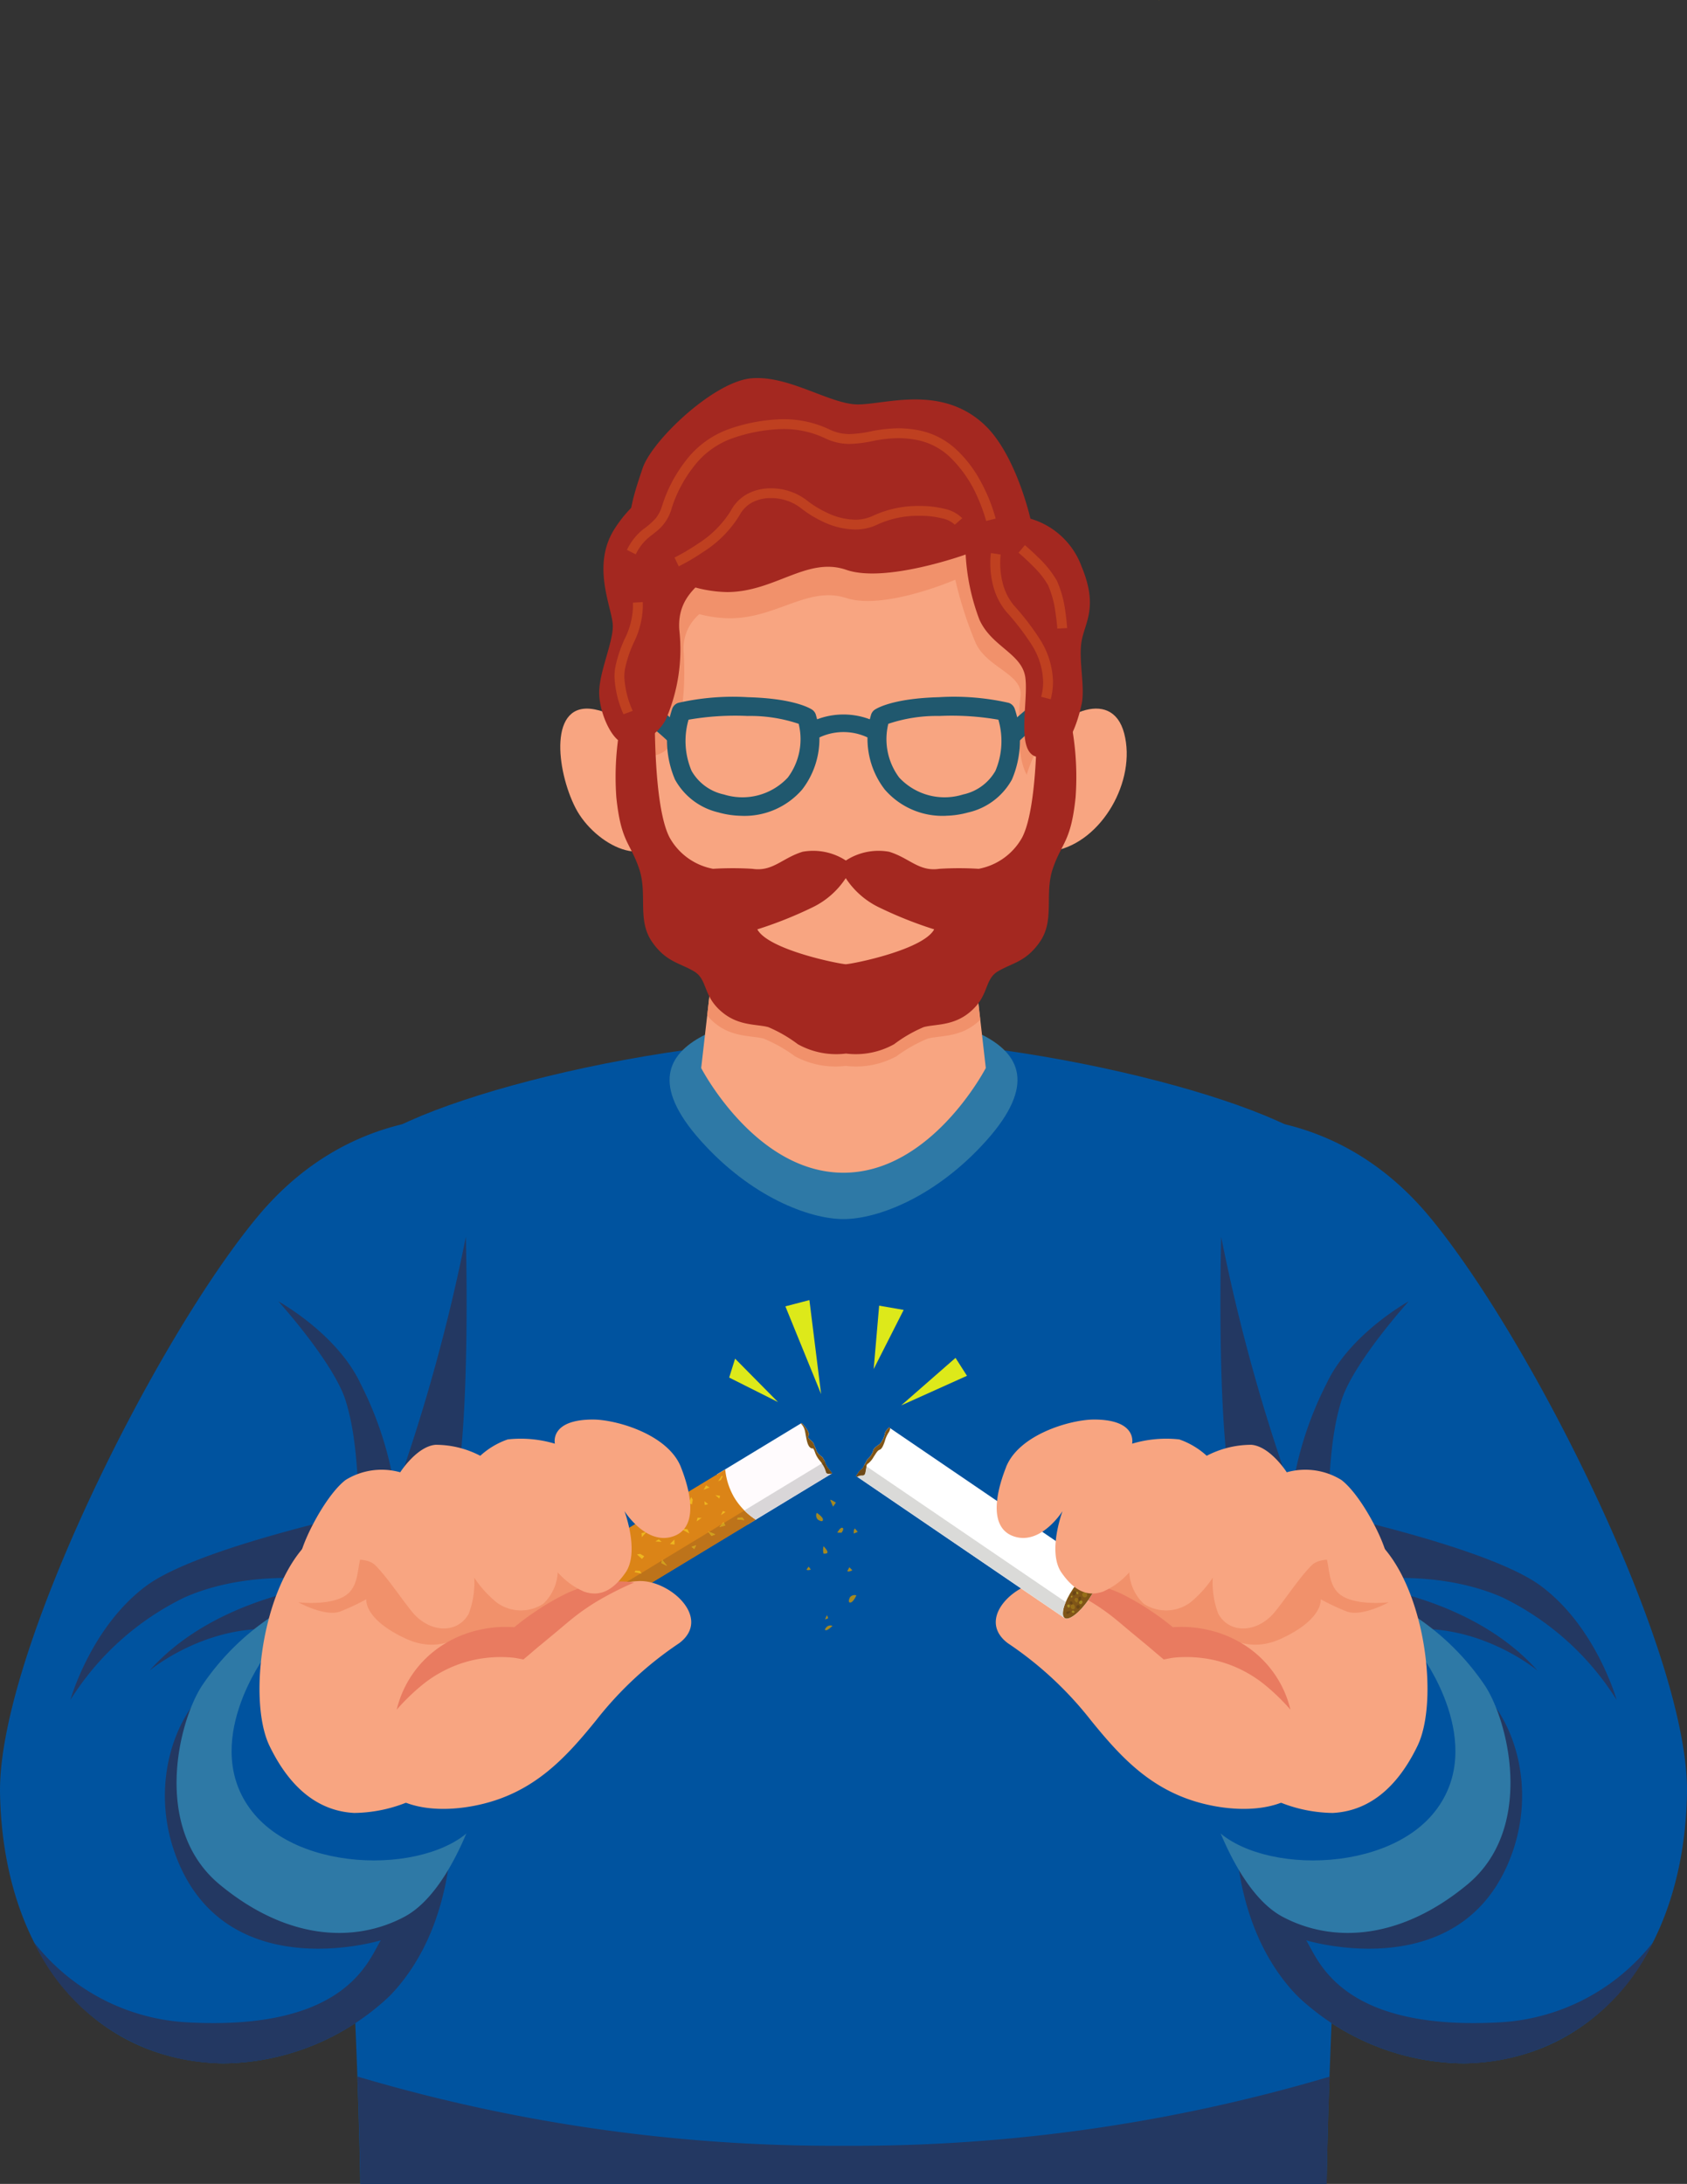 <svg xmlns="http://www.w3.org/2000/svg" xmlns:xlink="http://www.w3.org/1999/xlink" width="113.99" height="147.498" viewBox="0 0 113.99 147.498">
  <rect x="0" y="0" width="113.99" height="147.498" fill="#333333" stroke="none"/>
  <defs>
    <clipPath id="clip-path">
      <path id="path196" d="M348.116-184.091l-11.073-7.542h0l11.073,7.542h0" transform="translate(-337.043 191.633)"/>
    </clipPath>
  </defs>
  <g id="g10" transform="translate(-104.675 591.744)">
    <path id="path18" d="M261.083-233.105c.407-25.307,4.334-60.025.554-69.033-1.445-3.441-19.494-8.362-33.2-8.362s-31.752,4.921-33.2,8.362c-3.78,9.009.146,43.727.554,69.033h65.284" transform="translate(-66.771 -211.141)" fill="#00539f"/>
    <path id="path20" d="M201.593-29.069c.089,2.477.158,4.9.2,7.246h65.284c.038-2.344.106-4.768.2-7.246A113.13,113.13,0,0,1,234.43-24.4a113.132,113.132,0,0,1-32.837-4.674" transform="translate(-72.76 -422.423)" fill="#233862"/>
    <path id="path22" d="M307.453-314.732c-2.311-1.224-6.39-1.224-9.517-1.224s-7.206,0-9.517,1.224-3.526,3.272-.136,7.069,7.341,5.3,9.653,5.3,6.254-1.5,9.653-5.3,2.175-5.846-.136-7.069" transform="translate(-136.266 -207.046)" fill="#2e79a6"/>
    <path id="path24" d="M137.933-288.856s-8.908-1.782-15.836,6.532-17.6,29.641-17.419,38.995c.2,10.491,5.938,18.013,15.044,18.212A16.578,16.578,0,0,0,131-229.67c4.951-5.113,4.157-13.065,4.157-13.065l2.771-46.121" transform="translate(0 -227.27)" fill="#00539f"/>
    <path id="path26" d="M134.024-134.2c-2.4-2.4-4.564-3.471-6.337-3.387-3.048.144-6.414,6.1-4.15,12.136,3.346,8.923,13.852,5.7,13.852,5.7-.791,1.188-2.177,6.137-13.064,5.542a14.113,14.113,0,0,1-10.353-5.382,14.177,14.177,0,0,0,12.729,8.153,16.578,16.578,0,0,0,11.283-4.553c4.951-5.113,4.157-13.065,4.157-13.065l.04-.658a17.658,17.658,0,0,1-8.156-4.488" transform="translate(-6.979 -340.949)" fill="#233862"/>
    <path id="path28" d="M150.465-256.607A123.642,123.642,0,0,1,145.7-239.34a23.8,23.8,0,0,0-2.358-7.37c-1.584-3.365-5.543-5.543-5.543-5.543s3.761,4.157,4.553,6.73.755,5.285.969,7.563c-3.723.849-11.6,2.822-14.43,4.908-3.761,2.771-5.147,7.72-5.147,7.72a18.764,18.764,0,0,1,7.72-6.928c4.949-2.178,10.689-.99,10.689-.99s-8.314.594-13.064,5.938c0,0,4.949-4.157,10.887-2.375s8.116-4.157,9.5-8.512.99-18.409.99-18.409" transform="translate(-14.314 -251.6)" fill="#233862"/>
    <path id="path30" d="M159.338-154.733a17,17,0,0,0-5.1,4.94c-1.6,2.467-3.339,9.652,1.213,13.413s9.106,3.959,12.471,2.178,5.146-8.315,5.146-8.315l-13.731-12.216" transform="translate(-35.928 -328.082)" fill="#2e79a6"/>
    <path id="path32" d="M169.743-143.226s-4.475,5.984-.911,10.536,13.262,4.157,15.439.4-14.528-10.932-14.528-10.932" transform="translate(-47.13 -336.72)" fill="#00539f"/>
    <path id="path34" d="M301.134-199.3l5.714-3.464s-.169-.219-.305-.386a1.384,1.384,0,0,1-.209-.462l-.142-.235s-.345-.246-.4-.427-.115-.278-.2-.5-.456-.312-.331-.548-.473-.839-.473-.839l-5.714,3.464,2.057,3.393" transform="translate(-145.946 -289.477)" fill="#fffbfd"/>
    <path id="path36" d="M322.06-205.612c.1.512.146.947.35,1.108a.2.2,0,0,0,.154.06c.045,0,.064-.007.157.216a1.737,1.737,0,0,0,.322.59,2.167,2.167,0,0,1,.433.773c.029.152.19.149.379.127l.04-.024s-.169-.219-.305-.386a1.384,1.384,0,0,1-.209-.462l-.142-.235s-.345-.246-.4-.427-.115-.278-.2-.5-.456-.312-.331-.548-.473-.839-.473-.839l-.054.033a.99.99,0,0,1,.277.511" transform="translate(-162.992 -289.477)" fill="#805517"/>
    <path id="path38" d="M274.562-193.593l-8.772,5.317,0,0c-.246.235-.026,1.1.517,2s1.212,1.493,1.535,1.383l0,0,8.772-5.317a4.65,4.65,0,0,1-1.426-1.456,4.645,4.645,0,0,1-.63-1.938" transform="translate(-120.882 -298.908)" fill="#db8417"/>
    <path id="path40" d="M289.055-177.594l.619.338-.122-.283Z" transform="translate(-138.421 -310.919)" fill="#eeb620"/>
    <path id="path42" d="M286.59-174.6l-.3.306.311.033Z" transform="translate(-136.348 -313.167)" fill="#eeb620"/>
    <path id="path44" d="M297.069-176.633l-.508-.2.251.309.257-.105" transform="translate(-144.056 -311.487)" fill="#eeb620"/>
    <path id="path46" d="M299.71-179.022l.395-.108-.118-.233-.277.341" transform="translate(-146.42 -309.591)" fill="#eeb620"/>
    <path id="path48" d="M284.376-168.749l-.342-.424-.04.236.383.188" transform="translate(-134.622 -317.241)" fill="#eeb620"/>
    <path id="path50" d="M295.435-188.989l.4-.148-.242-.145Z" transform="translate(-143.211 -302.145)" fill="#eeb620"/>
    <path id="path52" d="M278.6-176.33l.329-.358-.349.093Z" transform="translate(-130.557 -311.6)" fill="#eeb620"/>
    <path id="path54" d="M271.12-169.98l-.25.318.223.088Z" transform="translate(-124.769 -316.635)" fill="#eeb620"/>
    <path id="path56" d="M291.338-185.7l.226.078.056-.32-.111-.182-.171.424" transform="translate(-140.135 -304.517)" fill="#eeb620"/>
    <path id="path58" d="M277.684-170.374l.152-.184-.28-.165-.21.04.338.308" transform="translate(-129.631 -316.078)" fill="#eeb620"/>
    <path id="path60" d="M274.079-161.616l-.215.049-.117.281.078.091.254-.421" transform="translate(-126.929 -322.915)" fill="#eeb620"/>
    <path id="path62" d="M304.979-180.406l-.136-.173-.3.015-.049.11.49.049" transform="translate(-150.009 -308.678)" fill="#eeb620"/>
    <path id="path64" d="M277.144-165.966l-.117-.186-.3-.017-.06.1.482.1" transform="translate(-129.117 -319.496)" fill="#eeb620"/>
    <path id="path66" d="M286.773-183.06l-.514-.1.088.181Z" transform="translate(-136.322 -306.739)" fill="#eeb620"/>
    <path id="path68" d="M293.527-180.247l.331-.237-.272-.006Z" transform="translate(-141.779 -308.746)" fill="#eeb620"/>
    <path id="path70" d="M282.334-174.509l.426.029-.2-.169Z" transform="translate(-133.375 -313.129)" fill="#eeb620"/>
    <path id="path72" d="M292.444-173.058l-.311.1.181.154.13-.254" transform="translate(-140.732 -314.324)" fill="#eeb620"/>
    <path id="path74" d="M298.591-186.636l.27.234.05-.186Z" transform="translate(-145.58 -304.131)" fill="#eeb620"/>
    <path id="path76" d="M271.327-165.172l-.351.206.2.049Z" transform="translate(-124.849 -320.245)" fill="#eeb620"/>
    <path id="path78" d="M295.877-184.782l-.256-.193.028.252Z" transform="translate(-143.35 -305.377)" fill="#eeb620"/>
    <path id="path80" d="M300.085-182.05l.315-.213-.175-.067Z" transform="translate(-146.702 -307.363)" fill="#eeb620"/>
    <path id="path82" d="M272.817-173.5l.236-.3-.187-.011Z" transform="translate(-126.23 -313.758)" fill="#eeb620"/>
    <path id="path84" d="M283.844-179.311l-.19,0-.069.252.085.11.174-.358" transform="translate(-134.314 -309.628)" fill="#eeb620"/>
    <path id="path86" d="M299.351-191.514l.189-.088.118-.238-.062-.049-.246.375" transform="translate(-146.151 -300.187)" fill="#eeb620"/>
    <path id="path88" d="M266.744-170.944l-.024.167.194.083.1-.064-.268-.185" transform="translate(-121.654 -315.912)" fill="#eeb620"/>
    <path id="path90" d="M274.328-186.465l0,0h0l0,0,8.224-4.985h0l-8.224,4.984m13.632-8.834,0,0,0,0m0,0h0m-.052-.075h0m0,0h0m0,0v0m0,0v0m0,0a1.494,1.494,0,0,1-.13-.311h0a1.49,1.49,0,0,0,.13.311" transform="translate(-127.364 -297.327)" fill="#2e4966"/>
    <path id="path92" d="M306.666-191.085h0l.548-.332a4.357,4.357,0,0,1-.768-.623l5.237-3.175a1.651,1.651,0,0,1,.277.564c.021.109.109.138.226.138a1.355,1.355,0,0,0,.153-.011l.04-.024h0l-5.166,3.131-.548.332" transform="translate(-151.477 -297.69)" fill="#d9d6d8"/>
    <path id="path94" d="M327.961-194.877c-.117,0-.205-.029-.226-.138a1.651,1.651,0,0,0-.277-.564l.2-.121a1.5,1.5,0,0,0,.13.311h0v0h0v0h0v0h0a.639.639,0,0,0,.052.074h0l0,0h0c.137.167.305.386.305.386l-.04.024a1.358,1.358,0,0,1-.153.011" transform="translate(-167.252 -297.327)" fill="#6e4916"/>
    <path id="path96" d="M271.528-176.533l-.062,0-.012,0-.06-.014-.016,0-.071-.028-.021-.01-.065-.035-.016-.009-.077-.05-.028-.02-.078-.058-.026-.022-.061-.052-.034-.03-.079-.074-.036-.037-.057-.06-.035-.037,1.894-1.148.075.016-.028-.044,1.4-.851-.031.179.383.188-.315-.39,3.112-1.886.2.251.257-.105-.422-.169.859-.52-.16.2.395-.108-.089-.177,1.374-.833a4.358,4.358,0,0,0,.768.623l-.548.332L271.6-176.54l0,0h0l-.058.011h-.014m.259-.746-.215.049-.117.281.078.091.254-.421m4.562-2.852-.311.1.181.154.13-.254m3.123-1.875-.3.015-.049.11.49.049-.136-.173" transform="translate(-124.637 -307.251)" fill="#bd731a"/>
    <path id="path98" d="M296.954-176.424l-.2-.251.039-.024.422.169-.257.105" transform="translate(-144.198 -311.592)" fill="#ce9f1e"/>
    <path id="path100" d="M299.71-178.853l.16-.2.145-.088.089.177-.395.108" transform="translate(-146.42 -309.76)" fill="#ce9f1e"/>
    <path id="path102" d="M284.376-168.646l-.383-.188.031-.179.037-.022.315.39" transform="translate(-134.622 -317.344)" fill="#ce9f1e"/>
    <path id="path104" d="M273.826-161.194l-.078-.091.117-.281.215-.049-.254.421" transform="translate(-126.929 -322.915)" fill="#ce9f1e"/>
    <path id="path106" d="M304.979-180.406l-.49-.049.049-.11.3-.015.136.173" transform="translate(-150.009 -308.678)" fill="#ce9f1e"/>
    <path id="path108" d="M278.367-165.486l-.075-.016.048-.029.028.044" transform="translate(-130.34 -319.976)" fill="#ce9f1e"/>
    <path id="path110" d="M292.314-172.8l-.181-.154.311-.1-.13.254" transform="translate(-140.732 -314.324)" fill="#ce9f1e"/>
    <path id="path112" d="M185.507-165.139a9.824,9.824,0,0,1-4.087.947c-1.941-.1-4.087-1.152-5.721-4.524s-.294-12.442,3.78-14.61,12.974-3.219,15.8.2,3.442,11.872,1.281,13.925a24.449,24.449,0,0,1-4.511,3.234c-1.935,1.1-6.544.832-6.544.832" transform="translate(-52.811 -305.109)" fill="#f8a581"/>
    <path id="path114" d="M202.083-176.854c-.919.715-2.554,1.635-3.678,1.124s-2.759,1.839-5.62.511-2.656-2.656-2.656-2.656a15.286,15.286,0,0,1-1.737.817c-1.022.409-2.861-.612-2.861-.612s2.229.269,3.269-.511c1.226-.919.361-2.994,1.839-3.78,4.073-2.168,9.7-3.832,12.532-.418a13.05,13.05,0,0,1,2.333,6.022,2.4,2.4,0,0,1-.256.015c-2.452,0-2.248-1.226-3.167-.511" transform="translate(-60.702 -305.859)" fill="#f1916b"/>
    <path id="path116" d="M225.223-159.162a24.228,24.228,0,0,0-5.619,5.211c-1.8,2.22-3.647,4.274-6.539,5.313s-7.458,1.225-8.685-2.044,1.942-6.846,4.088-7.765,5.412.132,5.412.132,4.4-4.832,8.585-5.036c2.093-.1,4.99,2.493,2.758,4.189" transform="translate(-74.647 -321.61)" fill="#f8a581"/>
    <path id="path118" d="M228.214-163.166a21.093,21.093,0,0,0-2,.981,15.083,15.083,0,0,0-1.777,1.147c-.532.4-1.1.9-1.656,1.359l-.835.692c-.276.221-.559.47-.8.675l-.4.338-.478-.091c-.035-.007-.143-.023-.222-.031s-.176-.017-.266-.023c-.18-.009-.363-.019-.548-.019a8.838,8.838,0,0,0-1.107.07,8.152,8.152,0,0,0-2.155.576,8.431,8.431,0,0,0-1.992,1.18,14.4,14.4,0,0,0-1.794,1.727,7.158,7.158,0,0,1,1.069-2.4,7.188,7.188,0,0,1,1.953-1.911,7.663,7.663,0,0,1,2.576-1.081,7.962,7.962,0,0,1,1.395-.189,6.582,6.582,0,0,1,.711,0c.119,0,.239.013.362.024s.23.022.4.05l-.881.247a17.266,17.266,0,0,1,1.846-1.411,17.237,17.237,0,0,1,2.014-1.166,8.959,8.959,0,0,1,2.268-.706,7.779,7.779,0,0,1,1.166-.112,5.634,5.634,0,0,1,1.161.075" transform="translate(-80.703 -321.692)" fill="#e97b60"/>
    <path id="path120" d="M211.647-203.876c.88,2.227,1.014,4.319-.723,4.727s-3.094-1.763-3.094-1.763,1.039,2.757.074,4.15-1.884,1.6-2.8,1.291a5.03,5.03,0,0,1-1.783-1.308,3.143,3.143,0,0,1-.975,2.125,2.766,2.766,0,0,1-3.167-.1,7.555,7.555,0,0,1-1.5-1.664,5.9,5.9,0,0,1-.368,2.43c-.754,1.391-2.673,1.327-3.858-.154-.817-1.021-1.616-2.252-2.446-3.1-1.1-1.119-4.909.543-5.114-.172s1.586-4.442,3.093-5.6a4.643,4.643,0,0,1,3.693-.52s1.112-1.746,2.385-1.856a6.512,6.512,0,0,1,3.024.742,5.322,5.322,0,0,1,1.856-1.106,8.075,8.075,0,0,1,3.186.289s-.392-1.631,2.573-1.631c1.55,0,5.063.988,5.943,3.214" transform="translate(-60.961 -288.775)" fill="#f8a581"/>
    <path id="path128" d="M428.563-288.856s8.908-1.782,15.836,6.532,17.6,29.641,17.42,38.995c-.2,10.491-5.939,18.013-15.045,18.212a16.577,16.577,0,0,1-11.283-4.553c-4.951-5.113-4.157-13.065-4.157-13.065l-2.771-46.121" transform="translate(-243.155 -227.27)" fill="#00539f"/>
    <path id="path130" d="M447.657-134.2c2.4-2.4,4.564-3.471,6.337-3.387,3.047.144,6.414,6.1,4.15,12.136-3.346,8.923-13.852,5.7-13.852,5.7.791,1.188,2.177,6.137,13.064,5.542a14.114,14.114,0,0,0,10.354-5.382,14.178,14.178,0,0,1-12.729,8.153,16.577,16.577,0,0,1-11.283-4.553c-4.951-5.113-4.157-13.065-4.157-13.065l-.04-.658a17.658,17.658,0,0,0,8.156-4.488" transform="translate(-251.362 -340.949)" fill="#233862"/>
    <path id="path132" d="M435.553-256.607a123.64,123.64,0,0,0,4.768,17.267,23.8,23.8,0,0,1,2.358-7.37c1.584-3.365,5.543-5.543,5.543-5.543s-3.761,4.157-4.553,6.73-.755,5.285-.97,7.563c3.724.849,11.6,2.822,14.43,4.908,3.761,2.771,5.146,7.72,5.146,7.72a18.759,18.759,0,0,0-7.72-6.928c-4.949-2.178-10.689-.99-10.689-.99s8.314.594,13.065,5.938c0,0-4.949-4.157-10.887-2.375s-8.116-4.157-9.5-8.512-.99-18.409-.99-18.409" transform="translate(-248.364 -251.6)" fill="#233862"/>
    <path id="path134" d="M445.472-154.733a17,17,0,0,1,5.1,4.94c1.6,2.467,3.339,9.652-1.213,13.413s-9.106,3.959-12.471,2.178-5.147-8.315-5.147-8.315l13.732-12.216" transform="translate(-245.541 -328.082)" fill="#2e79a6"/>
    <path id="path136" d="M445.679-143.226s4.475,5.984.912,10.536-13.263,4.157-15.44.4,14.528-10.932,14.528-10.932" transform="translate(-244.951 -336.72)" fill="#00539f"/>
    <path id="path138" d="M412.365-165.139a9.823,9.823,0,0,0,4.087.947c1.941-.1,4.087-1.152,5.721-4.524s.294-12.442-3.78-14.61-12.974-3.219-15.8.2-3.442,11.872-1.281,13.925a24.449,24.449,0,0,0,4.511,3.234c1.935,1.1,6.544.832,6.544.832" transform="translate(-221.721 -305.109)" fill="#f8a581"/>
    <path id="path140" d="M404.419-176.854c.919.715,2.554,1.635,3.678,1.124s2.759,1.839,5.62.511,2.656-2.656,2.656-2.656a15.289,15.289,0,0,0,1.737.817c1.022.409,2.861-.612,2.861-.612s-2.229.269-3.269-.511c-1.226-.919-.361-2.994-1.839-3.78-4.073-2.168-9.7-3.832-12.532-.418A13.05,13.05,0,0,0,401-176.357a2.4,2.4,0,0,0,.256.015c2.452,0,2.248-1.226,3.167-.511" transform="translate(-222.46 -305.859)" fill="#f1916b"/>
    <path id="path142" d="M375.416-159.162a24.229,24.229,0,0,1,5.619,5.211c1.8,2.22,3.647,4.274,6.539,5.313s7.458,1.225,8.685-2.044-1.942-6.846-4.087-7.765-5.412.132-5.412.132-4.4-4.832-8.585-5.036c-2.093-.1-4.99,2.493-2.758,4.189" transform="translate(-202.652 -321.61)" fill="#f8a581"/>
    <path id="path144" d="M390.136-163.166a5.631,5.631,0,0,1,1.161-.075,7.776,7.776,0,0,1,1.166.112,8.957,8.957,0,0,1,2.268.706,17.236,17.236,0,0,1,2.014,1.166,17.261,17.261,0,0,1,1.846,1.411l-.881-.247c.172-.028.273-.038.4-.05s.242-.019.362-.024a6.578,6.578,0,0,1,.711,0,7.959,7.959,0,0,1,1.395.189,7.663,7.663,0,0,1,2.576,1.081,7.188,7.188,0,0,1,1.953,1.911,7.159,7.159,0,0,1,1.069,2.4,14.4,14.4,0,0,0-1.794-1.727,8.431,8.431,0,0,0-1.992-1.18,8.152,8.152,0,0,0-2.155-.576,8.838,8.838,0,0,0-1.107-.07c-.184,0-.368.01-.548.019-.09.005-.179.013-.266.023s-.187.024-.222.031l-.479.091-.4-.338c-.245-.2-.528-.454-.8-.675l-.835-.692c-.558-.457-1.124-.959-1.656-1.359a15.112,15.112,0,0,0-1.777-1.147,21.125,21.125,0,0,0-2-.981" transform="translate(-214.307 -321.692)" fill="#e97b60"/>
    <path id="path146" d="M352.49-193.389c.59-.866.855-1.723.621-1.97l0,0-14.126-9.621s-.283.25-.283.416a1.658,1.658,0,0,1-.29.633c-.1.151-.476.285-.509.54a1.29,1.29,0,0,1-.386.568s-.232.424-.277.532-.24.224-.265.263-.223.328-.223.328l14.126,9.621,0,0c.316.127,1.015-.434,1.606-1.3" transform="translate(-174.232 -290.356)" fill="#fff"/>
    <path id="path148" d="M337.127-201.748c.245.02.238-.133.283-.361s.037-.381.14-.422a1.548,1.548,0,0,0,.394-.47c.155-.227.25-.421.394-.47s.239-.243.353-.572a2.1,2.1,0,0,1,.277-.623.621.621,0,0,0,.09-.272l-.069-.047s-.283.25-.283.416a1.658,1.658,0,0,1-.29.633c-.1.151-.476.285-.509.54a1.289,1.289,0,0,1-.386.568s-.232.424-.277.532-.24.224-.265.263-.223.328-.223.328l.072.049a.509.509,0,0,1,.3-.091" transform="translate(-174.232 -290.356)" fill="#805517"/>
    <path id="path150" d="M393.5-165.33c.617-.905,1.354-1.478,1.647-1.279s.03,1.095-.587,2-1.354,1.478-1.647,1.279-.03-1.094.587-2" transform="translate(-216.303 -319.137)" fill="#805517"/>
    <path id="path152" d="M397.574-162.461l.005-.009.054-.063a.141.141,0,0,0-.037-.194.142.142,0,0,0-.194.037h0l-.019.019-.062.076a.189.189,0,0,0,.042.26.136.136,0,0,0,.164-.009.136.136,0,0,0,.047-.119" transform="translate(-219.675 -322.063)" fill="#966e18"/>
    <path id="path154" d="M399.869-164.023l0-.011v0l.007-.008c.037-.053,0-.144-.08-.2s-.183-.059-.214,0a.253.253,0,0,0-.025.174.336.336,0,0,0,.13.19.107.107,0,0,0,.163-.04.145.145,0,0,0,.014-.1" transform="translate(-221.379 -320.909)" fill="#966e18"/>
    <path id="path156" d="M396.185-158.624a.126.126,0,0,0-.142-.163.126.126,0,0,0-.072.2l.074.086a.061.061,0,0,0,.1-.02l.037-.107" transform="translate(-218.666 -325.036)" fill="#966e18"/>
    <path id="path158" d="M398.362-160.134a.173.173,0,0,0-.073-.151.168.168,0,0,0-.2.011.168.168,0,0,0,.045.281.108.108,0,0,0,.1.022.17.17,0,0,0,.135-.163" transform="translate(-220.231 -323.892)" fill="#966e18"/>
    <path id="path160" d="M395.186-156.832l-.018-.082a.14.14,0,0,0-.059-.12.138.138,0,0,0-.205.069.185.185,0,0,0,.118.237.125.125,0,0,0,.164-.1" transform="translate(-217.877 -326.336)" fill="#966e18"/>
    <path id="path162" d="M395.613-160.4l.01-.027.007-.007a.116.116,0,0,0-.01-.182.116.116,0,0,0-.172.058.243.243,0,0,0-.022.124.108.108,0,0,0,.124.089.082.082,0,0,0,.064-.056" transform="translate(-218.277 -323.651)" fill="#6a4615"/>
    <path id="path164" d="M399.343-161.859a.133.133,0,0,0-.2.066.191.191,0,0,0,.014.178.1.1,0,0,0,.145.012l.021-.022.031-.024a.133.133,0,0,0-.011-.21" transform="translate(-221.057 -322.715)" fill="#6a4615"/>
    <path id="path166" d="M397.183-158.943a.1.1,0,0,0-.008-.148.093.093,0,0,0-.14.047.368.368,0,0,0,0,.158.062.062,0,0,0,.111.023l.039-.08" transform="translate(-219.479 -324.799)" fill="#6a4615"/>
    <path id="path168" d="M394.84-157.72l-.026-.086a.1.1,0,0,0-.144-.031.094.094,0,0,0,.03.159l.018.017a.071.071,0,0,0,.122-.059" transform="translate(-217.686 -325.735)" fill="#6a4615"/>
    <path id="path170" d="M396.652-156.835a.116.116,0,0,0-.179.087.145.145,0,0,0,.037.112.1.1,0,0,0,.157-.022.116.116,0,0,0-.015-.176" transform="translate(-219.064 -326.49)" fill="#6a4615"/>
    <path id="path172" d="M393.971-155.2a.3.3,0,0,0-.075.01.315.315,0,0,1-.074.01.083.083,0,0,0-.087.1.082.082,0,0,0,.116.059c.051-.027.085-.073.135-.1a.04.04,0,0,0-.014-.075" transform="translate(-217.007 -327.729)" fill="#6a4615"/>
    <path id="path174" d="M400.7-165.141l.014-.053,0-.018,0-.006,0,0c.063-.1-.092-.2-.148-.1a.376.376,0,0,0-.041.236l.058.04a.154.154,0,0,0,.108-.1" transform="translate(-222.112 -320.102)" fill="#6a4615"/>
    <path id="path176" d="M399.063-162.79l-.029-.044-.064-.033a.247.247,0,0,0-.094-.007.123.123,0,0,0-.128.144.123.123,0,0,0,.172.087l.079-.036.054-.058.01-.052" transform="translate(-220.771 -321.969)" fill="#6a4615"/>
    <path id="path178" d="M396.528-160.379l0,0,0-.027c-.007-.078-.143-.053-.119.022a.132.132,0,0,0,.055.088c.049.03.117-.036.071-.079" transform="translate(-219.009 -323.784)" fill="#a48922"/>
    <path id="path180" d="M398.564-164.115l-.014.045a.051.051,0,0,0,.081.055l.036-.029c.083-.069-.069-.173-.1-.07" transform="translate(-220.622 -321.006)" fill="#a48922"/>
    <path id="path182" d="M400.989-163.97a.167.167,0,0,0-.033.121.061.061,0,0,0,.068.046c.046,0,.071-.043.1-.074.071-.079-.087-.188-.136-.093" transform="translate(-222.427 -321.119)" fill="#a48922"/>
    <path id="path184" d="M397.4-157.9l.007-.016.011-.012.01-.021h0v0l0-.023-.01-.052a.1.1,0,0,0-.146-.031l-.041.043a.105.105,0,0,0,.009.165.1.1,0,0,0,.156-.052" transform="translate(-219.607 -325.571)" fill="#a48922"/>
    <path id="path186" d="M394.147-156.883a.093.093,0,0,0-.11-.1.094.094,0,0,0-.067.131c.022.041.053.086.107.076s.065-.064.07-.11" transform="translate(-217.178 -326.394)" fill="#a48922"/>
    <path id="path188" d="M395.345-155.35l0,0c-.079-.1-.2.084-.081.12a.125.125,0,0,0,.1-.007.058.058,0,0,0-.018-.109" transform="translate(-218.116 -327.594)" fill="#a48922"/>
    <path id="path190" d="M395.029-159.266a.058.058,0,0,0,.008-.1c-.032-.022-.092,0-.09.043l.008.042.018.029.036.017.021-.022v-.01" transform="translate(-217.918 -324.598)" fill="#a48922"/>
    <g id="g192" transform="translate(162.595 -492.012)">
      <g id="g194" transform="translate(0 0)" clip-path="url(#clip-path)">
        <path id="path200" d="M337.043-184.091h11.073v-7.542H337.043Z" transform="translate(-337.043 191.633)" fill="#2e4966"/>
      </g>
    </g>
    <path id="path202" d="M384.41-159.372l-2.943-2h0l2.937,2h.006" transform="translate(-207.799 -323.094)" fill="#df9270"/>
    <path id="path204" d="M351.054-184.2l-2.937-2-11.073-7.542a.533.533,0,0,1,.273-.092h.027l.04,0c.205,0,.2-.148.243-.363.019-.1.029-.182.042-.249l13.467,9.172c-.019.046-.037.091-.054.136a1.576,1.576,0,0,0-.132.739h0v0h0v0a0,0,0,0,0,0,0h0v0h0a.289.289,0,0,0,.1.18h0l0,0" transform="translate(-174.448 -298.268)" fill="#dadad8"/>
    <path id="path206" d="M338.716-194.648c.013-.031.039-.084.071-.145-.032.061-.058.115-.071.145" transform="translate(-175.704 -298.007)" fill="#2e4966"/>
    <path id="path208" d="M336.827-194.019l-.072-.049s.2-.289.223-.328.219-.155.265-.263h0c.013-.031.039-.084.071-.145l0,0,.134.091c-.013.067-.023.151-.042.249-.042.215-.038.363-.243.363l-.04,0H337.1a.533.533,0,0,0-.273.092h0" transform="translate(-174.232 -297.993)" fill="#6e4916"/>
    <path id="path210" d="M392.914-156.163h0m0,0h0m0,0h0m0,0h0m0,0h0m-.1-.18h0m0,0h0m0,0v0m0,0v0m0,0a1.576,1.576,0,0,1,.132-.739,1.576,1.576,0,0,0-.132.739" transform="translate(-216.303 -326.303)" fill="#6e4916"/>
    <path id="path212" d="M375.494-203.876c-.88,2.227-1.014,4.319.723,4.727s3.094-1.763,3.094-1.763-1.039,2.757-.074,4.15,1.884,1.6,2.8,1.291a5.03,5.03,0,0,0,1.783-1.308,3.143,3.143,0,0,0,.975,2.125,2.766,2.766,0,0,0,3.167-.1,7.555,7.555,0,0,0,1.5-1.664,5.9,5.9,0,0,0,.368,2.43c.753,1.391,2.672,1.327,3.857-.154.817-1.021,1.616-2.252,2.446-3.1,1.1-1.119,4.909.543,5.114-.172s-1.586-4.442-3.093-5.6a4.643,4.643,0,0,0-3.693-.52s-1.112-1.746-2.385-1.856a6.513,6.513,0,0,0-3.024.742,5.322,5.322,0,0,0-1.856-1.106,8.073,8.073,0,0,0-3.186.289s.392-1.631-2.574-1.631c-1.55,0-5.062.988-5.943,3.214" transform="translate(-202.84 -288.775)" fill="#f8a581"/>
    <path id="path220" d="M330.123-185.17s-.419-.272-.381-.163.19.435.19.435l.19-.273" transform="translate(-168.965 -305.09)" fill="#a48922"/>
    <path id="path222" d="M328.524-153.847s-.059-.244-.091-.181-.116.265-.116.265l.207-.084" transform="translate(-167.896 -328.603)" fill="#a48922"/>
    <path id="path224" d="M325.964-181.828a.394.394,0,0,0,.076.457c.114.076.343.19.343,0s-.419-.457-.419-.457" transform="translate(-166.101 -307.741)" fill="#a48922"/>
    <path id="path226" d="M328.82-151.3a.374.374,0,0,0-.373.051c-.082.08-.217.24-.068.24s.441-.291.441-.291" transform="translate(-167.893 -330.634)" fill="#a48922"/>
    <path id="path228" d="M335.288-159.526a.393.393,0,0,0-.44.143c-.059.124-.138.367.051.339s.39-.482.39-.482" transform="translate(-172.749 -324.47)" fill="#a48922"/>
    <path id="path230" d="M327.816-172.79a1.042,1.042,0,0,0,0,.5s.267.034.267-.1-.267-.4-.267-.4" transform="translate(-167.495 -314.525)" fill="#a48922"/>
    <path id="path232" d="M336.185-177.592c-.115.076-.076.343-.076.343l.267-.114-.19-.228" transform="translate(-173.742 -310.921)" fill="#a48922"/>
    <path id="path234" d="M334.334-166.829c.113.078.347-.055.347-.055l-.2-.206-.142.261" transform="translate(-172.414 -318.805)" fill="#a48922"/>
    <path id="path236" d="M323.294-167.051c.083.078.293,0,.293,0l-.144-.2-.149.2" transform="translate(-164.126 -318.686)" fill="#a48922"/>
    <path id="path238" d="M331.651-177.461l.288.005s.21-.274.06-.33-.348.324-.348.324" transform="translate(-170.4 -310.771)" fill="#a48922"/>
    <path id="path240" d="M302.337-222.331l.4-1.277,2.9,2.933Z" transform="translate(-148.392 -276.375)" fill="#dde91a"/>
    <path id="path242" d="M343.535-237.683l-1.656-.287-.37,4.282Z" transform="translate(-177.8 -265.592)" fill="#dde91a"/>
    <path id="path244" d="M319.2-239.483l.791,6.347-2.414-5.923Z" transform="translate(-159.834 -264.456)" fill="#dde91a"/>
    <path id="path246" d="M353.412-222.6l-4.446,2,3.672-3.21Z" transform="translate(-183.399 -276.225)" fill="#dde91a"/>
    <path id="path248" d="M294.755-332.829l1.156-10.117a51.44,51.44,0,0,0,8.456,1.235,51.5,51.5,0,0,0,8.464-1.235l1.155,10.116s-3.664,7.073-9.619,7.073-9.612-7.071-9.612-7.071" transform="translate(-142.701 -186.783)" fill="#f8a581"/>
    <path id="path250" d="M296.658-326.221l-.274,2.4a3.8,3.8,0,0,0,.619.594c1.167.9,2.435.756,3.209.972a9.992,9.992,0,0,1,2.1,1.188,5.739,5.739,0,0,0,3.431.649,5.739,5.739,0,0,0,3.431-.649,10,10,0,0,1,2.1-1.188c.775-.216,2.042-.073,3.209-.972a4.117,4.117,0,0,0,.348-.3l-.307-2.689H296.658" transform="translate(-143.924 -199.339)" fill="#f1916b"/>
    <path id="path252" d="M316.546-324.525a15.088,15.088,0,0,1-7.789,1.792,15.081,15.081,0,0,1-7.788-1.792l-.371.62a15.783,15.783,0,0,0,8.159,1.894,15.79,15.79,0,0,0,8.16-1.894l-.371-.62" transform="translate(-147.087 -200.612)" fill="#df6668"/>
    <path id="path254" d="M273.062-445.9c0,10.029,5.616,18.159,15.022,18.159s15.022-8.13,15.022-18.159-3.918-18.16-15.022-18.16-15.022,8.128-15.022,18.16" transform="translate(-126.415 -95.856)" fill="#f8a581"/>
    <path id="path256" d="M288.084-464.062c-11.1,0-15.022,8.128-15.022,18.16,0,.241.006.48.013.719a1.072,1.072,0,0,0,.731.392c.9,0,2.005.16,2.679-.89s.955-3.757.8-6.142a3.058,3.058,0,0,1,1.06-2.586,8.235,8.235,0,0,0,2.08.277c3.139,0,5.27-2.2,7.849-1.365s7.365-1.238,7.365-1.238a26.333,26.333,0,0,0,1.38,4.282c.785,1.679,3.193,2.091,3.027,3.568-.248,2.219-.242,5.649,1.175,5.94,1.068.219,1.387-1.5,1.879-2.441,0-.172.009-.343.009-.515,0-10.032-3.918-18.16-15.022-18.16" transform="translate(-126.415 -95.856)" fill="#f1916b"/>
    <path id="path258" d="M388.312-398.072c.844,3.216-1.524,7.316-4.674,7.926s-2.6-4.14-1.307-6.651,5.139-4.491,5.981-1.275" transform="translate(-207.677 -144.143)" fill="#f8a581"/>
    <path id="path260" d="M258.887-399.688c3.153.613,5.513,4.71,4.675,7.927s-4.692,1.233-5.98-1.278-1.85-7.262,1.3-6.65" transform="translate(-114.023 -144.143)" fill="#f8a581"/>
    <path id="path272" d="M341.36-401.063a4.332,4.332,0,0,0,.732,3.626,4.188,4.188,0,0,0,4.318,1.147,3.313,3.313,0,0,0,2.187-1.595,5.159,5.159,0,0,0,.2-3.456,18.43,18.43,0,0,0-3.985-.252A10.271,10.271,0,0,0,341.36-401.063Zm3.918,6.211a5.151,5.151,0,0,1-4.162-1.778,5.6,5.6,0,0,1-.934-5,.639.639,0,0,1,.261-.386c.114-.077,1.193-.762,4.339-.845a16.734,16.734,0,0,1,4.7.379.64.64,0,0,1,.418.4,6.7,6.7,0,0,1-.187,4.782,4.515,4.515,0,0,1-2.976,2.229,6.1,6.1,0,0,1-1.464.217" transform="translate(-176.662 -141.796)" fill="#20586e"/>
    <path id="path274" d="M378.323-402.756l-.857-.936a21.576,21.576,0,0,1,3.883-3s.291.033.395.783-.208.752-.208.752a17.461,17.461,0,0,0-3.213,2.4" transform="translate(-204.795 -138.926)" fill="#20586e"/>
    <path id="path276" d="M290.882-401.593a18.44,18.44,0,0,0-3.986.252,5.161,5.161,0,0,0,.205,3.456,3.309,3.309,0,0,0,2.186,1.595,4.19,4.19,0,0,0,4.319-1.147,4.33,4.33,0,0,0,.731-3.626A10.265,10.265,0,0,0,290.882-401.593Zm-1.926,6.523a4.514,4.514,0,0,1-2.976-2.229,6.7,6.7,0,0,1-.186-4.782.641.641,0,0,1,.417-.4,16.743,16.743,0,0,1,4.7-.379c3.147.084,4.225.768,4.339.845a.637.637,0,0,1,.261.386,5.6,5.6,0,0,1-.934,5,5.151,5.151,0,0,1-4.163,1.778,6.1,6.1,0,0,1-1.463-.217" transform="translate(-135.696 -141.796)" fill="#20586e"/>
    <path id="path278" d="M275.389-402.756l.857-.936a21.568,21.568,0,0,0-3.883-3s-.291.033-.4.783.208.752.208.752a17.429,17.429,0,0,1,3.213,2.4" transform="translate(-125.577 -138.926)" fill="#20586e"/>
    <path id="path280" d="M327.3-396.37a3.821,3.821,0,0,0-4.085,0l-.637-1.007a5.038,5.038,0,0,1,5.359,0l-.637,1.007" transform="translate(-163.589 -145.34)" fill="#20586e"/>
    <path id="path282" d="M275.157-455.385c-.691,1.267-2.811,1.874-2.649,4.491a11.864,11.864,0,0,1-.921,6.1,3.088,3.088,0,0,1-2.649,1.613c-.921,0-1.842-2.073-1.842-3.455s.922-3.34.922-4.492-1.5-4.031.115-6.564,4.146-3.8,6.1-2.648,1.613,3.685.922,4.952" transform="translate(-121.935 -98.33)" fill="#a42820"/>
    <path id="path284" d="M302.4-479.812s-.978-4.382-3.141-6.378c-2.909-2.684-6.647-1.341-8.518-1.341s-4.677-1.993-7.21-1.763-6.709,4.194-7.339,6.081-1.624,4.616,0,6.081a8.728,8.728,0,0,0,5.708,2.274c3.224,0,5.413-2.418,8.062-1.5s8.061-1.037,8.061-1.037a14.593,14.593,0,0,0,.921,4.377c.806,1.843,2.879,2.3,3.109,3.915s-.672,5.055.783,5.374c1.751.384,2.621-1.745,3.018-3.532.26-1.173-.216-2.981,0-4.261s1.152-2.3,0-5.067a5.233,5.233,0,0,0-3.455-3.225" transform="translate(-128.099 -76.899)" fill="#a42820"/>
    <path id="path286" d="M287.007-383.357c-.6-.048-5.242-.994-5.976-2.357a27.351,27.351,0,0,0,3.652-1.45,5.579,5.579,0,0,0,2.323-2.009,5.579,5.579,0,0,0,2.323,2.009,27.351,27.351,0,0,0,3.652,1.45C292.248-384.351,287.61-383.4,287.007-383.357Zm14.953-17.462-2.043-.1s.165,6.814-1,9.016a4.253,4.253,0,0,1-2.928,2.1,21.7,21.7,0,0,0-2.657,0c-1.382.209-2.02-.734-3.4-1.153a4.047,4.047,0,0,0-2.918.593,4.046,4.046,0,0,0-2.918-.593c-1.382.419-2.02,1.363-3.4,1.153a21.705,21.705,0,0,0-2.657,0,4.253,4.253,0,0,1-2.928-2.1c-1.169-2.2-1-9.016-1-9.016l-2.043.1a19.21,19.21,0,0,0-.563,6.195c.315,3.041.944,3.041,1.543,4.823.577,1.716-.154,3.451.868,4.927.944,1.363,1.856,1.415,2.831,1.992s.555,1.7,1.992,2.83c1.106.873,2.306.734,3.04.944a9.389,9.389,0,0,1,1.992,1.153,5.326,5.326,0,0,0,3.25.629,5.327,5.327,0,0,0,3.25-.629,9.39,9.39,0,0,1,1.992-1.153c.734-.21,1.934-.071,3.04-.944,1.437-1.134,1.018-2.254,1.992-2.83s1.887-.629,2.83-1.992c1.022-1.476.291-3.211.868-4.927.6-1.782,1.228-1.782,1.543-4.823a19.2,19.2,0,0,0-.563-6.195" transform="translate(-125.184 -143.263)" fill="#a42820"/>
    <path id="path290" d="M299.54-471.447a11.5,11.5,0,0,0-1.087-2.643,8.2,8.2,0,0,0-1.55-2,5.172,5.172,0,0,0-2.432-1.293,7.23,7.23,0,0,0-1.51-.162,9.64,9.64,0,0,0-1.822.2,8.145,8.145,0,0,1-1.463.19,3.086,3.086,0,0,1-1.369-.314,7.225,7.225,0,0,0-3.141-.691,11.678,11.678,0,0,0-3.673.676,6.341,6.341,0,0,0-2.948,2.2,9.582,9.582,0,0,0-1.532,2.936,2.61,2.61,0,0,1-.428.865,5.165,5.165,0,0,1-.872.765,3.991,3.991,0,0,0-1.088,1.385l.595.3a3.486,3.486,0,0,1,.611-.889c.3-.314.616-.5.952-.8a2.994,2.994,0,0,0,.865-1.424,8.929,8.929,0,0,1,1.423-2.727,5.683,5.683,0,0,1,2.633-1.981,11.026,11.026,0,0,1,3.463-.642,6.555,6.555,0,0,1,2.856.627,3.761,3.761,0,0,0,1.654.379,8.671,8.671,0,0,0,1.584-.2,9.037,9.037,0,0,1,1.7-.19,6.548,6.548,0,0,1,1.372.148,4.506,4.506,0,0,1,2.12,1.132,8.442,8.442,0,0,1,1.889,2.77,11.326,11.326,0,0,1,.424,1.107c.045.139.077.249.1.324.011.038.018.066.023.085l.007.026.646-.158" transform="translate(-127.588 -85.272)" fill="#bf4020"/>
    <path id="path292" d="M287.821-454.178a14.039,14.039,0,0,0,1.644-.969,7.648,7.648,0,0,0,2.446-2.458,2.1,2.1,0,0,1,.91-.909,2.67,2.67,0,0,1,1.217-.272,3.315,3.315,0,0,1,1.968.628,7.7,7.7,0,0,0,1.625,1,5.2,5.2,0,0,0,2.1.494,3.443,3.443,0,0,0,1.556-.357,6.613,6.613,0,0,1,2.808-.569,6.123,6.123,0,0,1,1.512.172,1.778,1.778,0,0,1,.863.429l.5-.438a2.372,2.372,0,0,0-1.195-.634,6.791,6.791,0,0,0-1.68-.193,7.243,7.243,0,0,0-3.105.64,2.781,2.781,0,0,1-1.259.286,4.536,4.536,0,0,1-1.828-.436,7.063,7.063,0,0,1-1.482-.907,3.958,3.958,0,0,0-2.384-.774,3.327,3.327,0,0,0-1.52.345,2.768,2.768,0,0,0-1.194,1.19,7.051,7.051,0,0,1-2.233,2.22c-.42.287-.812.518-1.1.677-.143.079-.259.141-.339.181l-.091.047-.03.014.288.6" transform="translate(-137.278 -99.318)" fill="#bf4020"/>
    <path id="path294" d="M373.166-441.89a4.968,4.968,0,0,0-.04.674,6.09,6.09,0,0,0,.193,1.536,4.463,4.463,0,0,0,.908,1.777,16.882,16.882,0,0,1,1.662,2.157,4.9,4.9,0,0,1,.808,2.553,3.983,3.983,0,0,1-.132,1.01l.643.168a4.649,4.649,0,0,0,.154-1.177,5.564,5.564,0,0,0-.9-2.9,17.477,17.477,0,0,0-1.725-2.244,3.8,3.8,0,0,1-.77-1.514,5.408,5.408,0,0,1-.171-1.366c0-.18.009-.327.017-.427,0-.05.008-.089.011-.114l0-.028v-.006l-.657-.1" transform="translate(-201.537 -112.502)" fill="#bf4020"/>
    <path id="path296" d="M380.775-443.522l.066.056c.151.13.542.474.943.884a5.825,5.825,0,0,1,.987,1.252,6.755,6.755,0,0,1,.5,1.844c.047.306.077.581.1.778.009.1.015.177.019.231s.005.081.005.081l.664-.037c0-.007-.028-.508-.126-1.153a7.327,7.327,0,0,0-.565-2.041,6.983,6.983,0,0,0-1.284-1.6c-.47-.464-.875-.8-.879-.806l-.426.51" transform="translate(-207.279 -110.893)" fill="#bf4020"/>
    <path id="path298" d="M272.493-428.56c0,.082.007.162.007.24a5.192,5.192,0,0,1-.5,2.077,8.486,8.486,0,0,0-.707,2.1,4.3,4.3,0,0,0-.044.609,6.919,6.919,0,0,0,.609,2.51l.622-.233a6.323,6.323,0,0,1-.566-2.277,3.657,3.657,0,0,1,.037-.514,7.97,7.97,0,0,1,.661-1.94,5.838,5.838,0,0,0,.553-2.334q0-.137-.008-.279l-.663.039" transform="translate(-125.053 -122.479)" fill="#bf4020"/>
    <path id="path364" d="M437.943-591.39h0v0" transform="translate(-245.391 -0.007)" fill="#61a19c"/>
    <path id="path380" d="M418.859-591.724l-.021-.02h.021v.02" transform="translate(-235.854)" fill="#ce9f1e"/>
  </g>
</svg>
